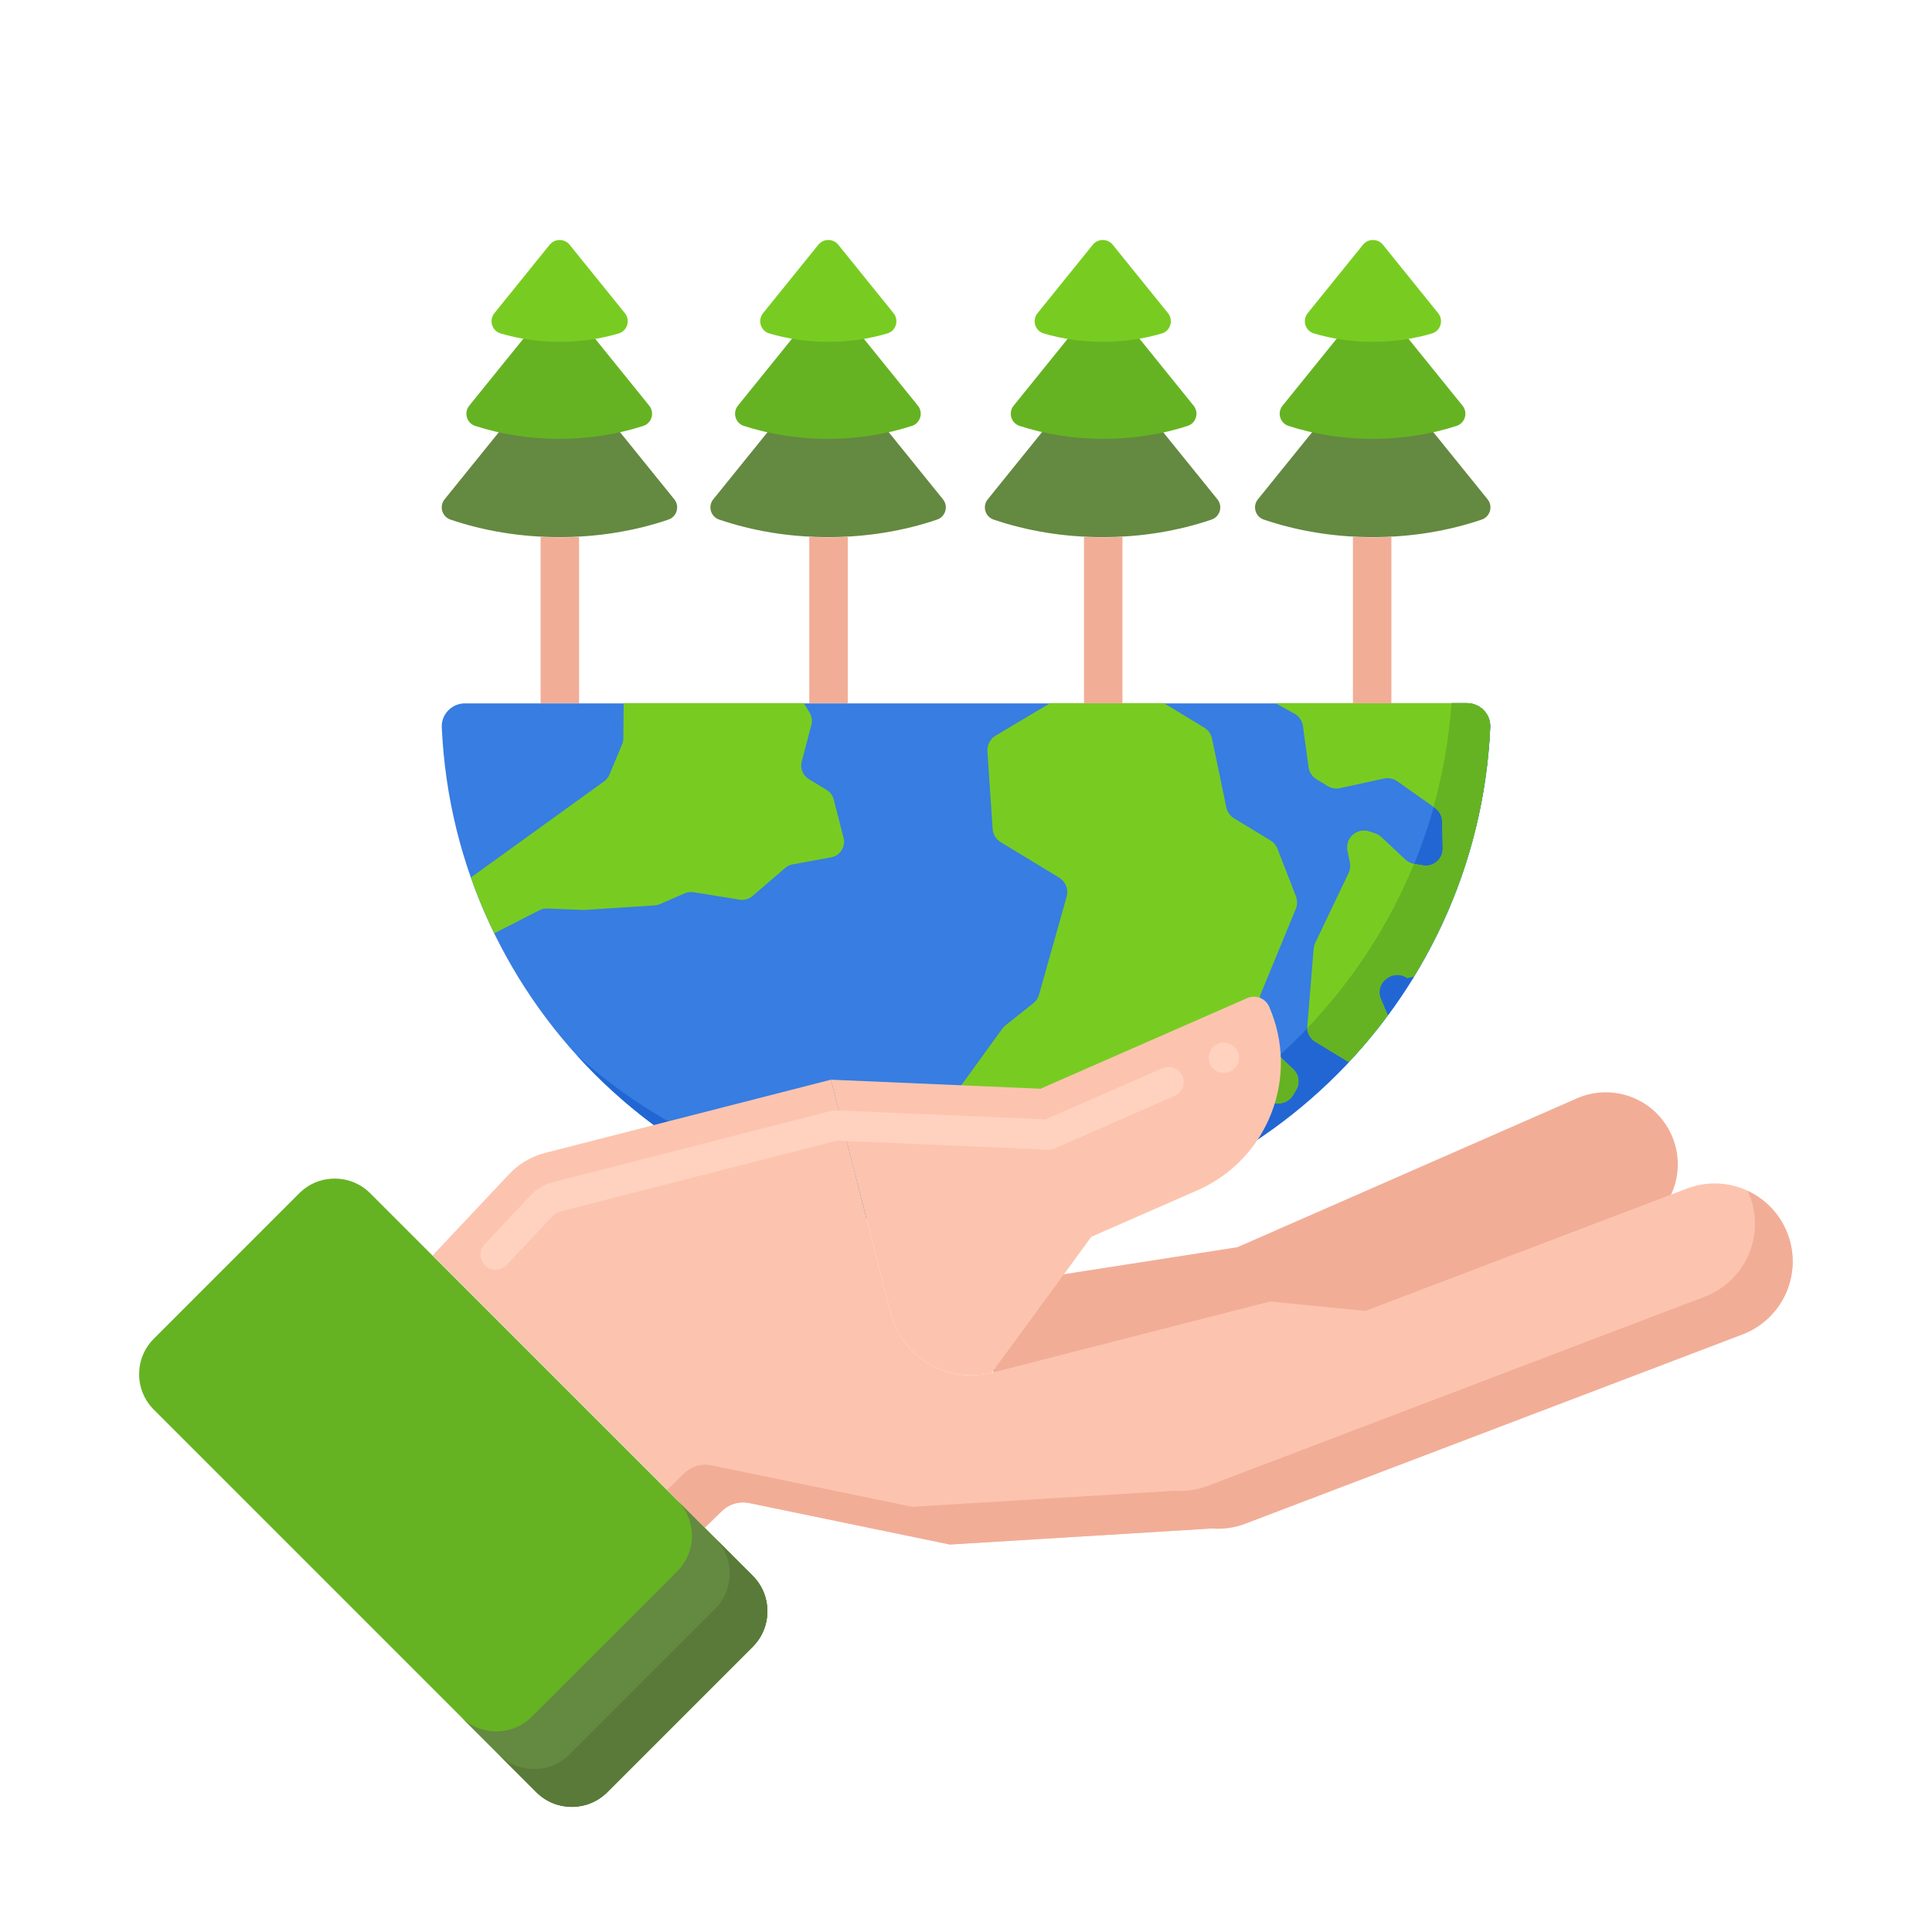 <svg width="60" height="60" viewBox="0 0 60 60" fill="none" xmlns="http://www.w3.org/2000/svg">
<path d="M45.562 21.844C45.969 21.844 46.299 22.183 46.281 22.59C45.891 31.244 38.751 38.141 30 38.141C21.25 38.141 14.11 31.244 13.72 22.59C13.701 22.183 14.031 21.844 14.438 21.844H45.562Z" fill="#377DE2"/>
<path d="M45.562 21.836H45.085C44.484 30.29 37.436 36.961 28.829 36.961C24.627 36.961 20.796 35.371 17.906 32.76C20.889 36.059 25.203 38.133 30.001 38.133C38.752 38.133 45.892 31.236 46.282 22.582C46.3 22.175 45.97 21.836 45.562 21.836Z" fill="#2266D3"/>
<path d="M39.609 21.836L40.2 22.163C40.344 22.243 40.443 22.387 40.465 22.551L40.638 23.824C40.659 23.98 40.75 24.119 40.886 24.201L41.232 24.412C41.347 24.482 41.484 24.505 41.616 24.476L42.979 24.179C43.123 24.148 43.273 24.178 43.393 24.263L44.569 25.093C44.705 25.189 44.787 25.344 44.791 25.51L44.808 26.347C44.815 26.676 44.522 26.93 44.198 26.876L43.918 26.829C43.816 26.812 43.721 26.765 43.645 26.695L42.902 25.997C42.847 25.946 42.782 25.907 42.712 25.883L42.528 25.821C42.143 25.691 41.763 26.028 41.847 26.426L41.921 26.78C41.945 26.892 41.931 27.01 41.881 27.114L40.846 29.28C40.819 29.337 40.802 29.399 40.797 29.463L40.6 31.861C40.583 32.059 40.681 32.249 40.85 32.352L41.889 32.983C42.303 32.541 42.693 32.076 43.057 31.59C43.064 31.58 43.072 31.57 43.079 31.56C43.086 31.551 43.093 31.542 43.099 31.533L42.883 31.021C42.781 30.779 42.873 30.498 43.1 30.364L43.13 30.347C43.315 30.238 43.54 30.255 43.704 30.374C43.785 30.355 43.831 30.344 43.911 30.325C44.704 29.026 45.293 27.66 45.688 26.264C45.691 26.255 45.693 26.246 45.696 26.237C45.701 26.219 45.706 26.201 45.711 26.183C46.029 25.03 46.224 23.825 46.28 22.584C46.299 22.176 45.969 21.836 45.561 21.836L39.609 21.836Z" fill="#78CC21"/>
<path d="M45.575 21.836C45.568 21.836 45.562 21.836 45.556 21.836H45.078C44.999 22.945 44.809 24.024 44.519 25.061C44.677 25.157 44.783 25.323 44.785 25.51L44.803 26.347C44.81 26.676 44.517 26.93 44.193 26.876L43.913 26.829C43.132 28.74 41.999 30.468 40.594 31.935C40.604 32.105 40.697 32.262 40.845 32.352L41.884 32.983C42.315 32.523 42.719 32.039 43.094 31.533L42.878 31.021C42.66 30.535 43.286 30.061 43.699 30.374C43.779 30.355 43.825 30.344 43.906 30.325C45.034 28.468 45.748 26.525 46.087 24.429C46.167 23.928 46.223 23.423 46.257 22.917C46.264 22.806 46.27 22.695 46.275 22.584C46.293 22.183 45.974 21.847 45.575 21.836Z" fill="#65B322"/>
<path d="M30.92 22.846C30.75 22.947 30.652 23.135 30.665 23.332L30.827 25.741C30.838 25.911 30.932 26.066 31.078 26.154L32.893 27.256C33.094 27.378 33.189 27.62 33.126 27.846L32.268 30.889C32.239 30.995 32.176 31.089 32.09 31.157L31.224 31.846C31.187 31.876 31.154 31.91 31.126 31.949L29.325 34.434C29.275 34.504 29.243 34.584 29.231 34.669L29.091 35.653C29.058 35.885 29.183 36.111 29.398 36.206L30.725 36.794C30.86 36.854 31.014 36.854 31.149 36.794L33.112 35.931C33.148 35.915 33.187 35.903 33.227 35.895L34.699 35.621C34.788 35.604 34.871 35.565 34.94 35.507L36.5 34.195C36.605 34.108 36.738 34.064 36.874 34.073L39.669 34.265C39.865 34.279 40.051 34.182 40.153 34.014L40.25 33.855C40.379 33.643 40.341 33.37 40.16 33.2L39.636 32.709C39.565 32.642 39.514 32.558 39.489 32.465L39.139 31.192C39.109 31.08 39.116 30.961 39.16 30.853L40.243 28.224C40.294 28.099 40.295 27.96 40.247 27.834L39.673 26.359C39.631 26.251 39.555 26.16 39.457 26.101L38.325 25.414C38.201 25.338 38.113 25.215 38.084 25.072L37.641 22.939C37.611 22.797 37.524 22.673 37.399 22.597L36.145 21.836H32.615L30.92 22.846Z" fill="#78CC21"/>
<path d="M39.665 34.268C39.861 34.281 40.048 34.184 40.15 34.017L40.246 33.857C40.375 33.645 40.337 33.372 40.157 33.203L39.715 32.789C39.168 33.281 38.587 33.737 37.977 34.152L39.665 34.268Z" fill="#65B322"/>
<path d="M19.358 22.931C19.358 22.994 19.345 23.057 19.32 23.116L18.925 24.06C18.89 24.143 18.833 24.215 18.759 24.268L14.625 27.251C14.832 27.841 15.074 28.42 15.349 28.985L16.752 28.268C16.827 28.23 16.91 28.212 16.994 28.215L18.121 28.259C18.138 28.259 18.155 28.259 18.172 28.258L20.335 28.117C20.391 28.113 20.447 28.1 20.498 28.077L21.266 27.743C21.352 27.706 21.447 27.694 21.54 27.709L22.97 27.94C23.113 27.963 23.258 27.922 23.368 27.828L24.386 26.954C24.452 26.898 24.532 26.86 24.617 26.844L25.811 26.625C26.091 26.574 26.269 26.297 26.198 26.021L25.892 24.828C25.86 24.704 25.781 24.597 25.672 24.531L25.118 24.195C24.933 24.082 24.843 23.861 24.898 23.651L25.198 22.512C25.232 22.383 25.212 22.246 25.143 22.132L24.962 21.836H19.369L19.358 22.931Z" fill="#78CC21"/>
<path d="M22.151 15.507C21.977 15.723 22.071 16.046 22.333 16.136C23.358 16.485 24.506 16.681 25.718 16.681C26.93 16.681 28.078 16.485 29.103 16.136C29.365 16.046 29.459 15.723 29.285 15.507L26.028 11.476C25.868 11.279 25.567 11.279 25.408 11.476L22.151 15.507Z" fill="#648940"/>
<path d="M22.917 12.598C22.742 12.815 22.837 13.142 23.102 13.227C23.897 13.485 24.781 13.629 25.711 13.629C26.642 13.629 27.525 13.485 28.32 13.227C28.585 13.142 28.681 12.815 28.506 12.598L26.021 9.523C25.862 9.326 25.561 9.326 25.401 9.523L22.917 12.598Z" fill="#65B322"/>
<path d="M23.698 9.725C23.522 9.943 23.619 10.275 23.889 10.355C24.454 10.523 25.073 10.616 25.724 10.616C26.374 10.616 26.994 10.523 27.559 10.355C27.828 10.275 27.926 9.943 27.749 9.725L26.034 7.601C25.874 7.404 25.573 7.404 25.414 7.601L23.698 9.725Z" fill="#78CC21"/>
<path d="M26.328 21.839V16.672C26.131 16.682 25.932 16.688 25.73 16.688C25.529 16.688 25.33 16.682 25.133 16.672V21.839H26.328Z" fill="#F2AD97"/>
<path d="M30.675 15.507C30.5 15.723 30.594 16.046 30.857 16.136C31.881 16.485 33.029 16.681 34.241 16.681C35.454 16.681 36.602 16.485 37.626 16.136C37.889 16.046 37.982 15.723 37.808 15.507L34.551 11.476C34.392 11.279 34.091 11.279 33.931 11.476L30.675 15.507Z" fill="#648940"/>
<path d="M31.48 12.598C31.304 12.815 31.4 13.142 31.665 13.227C32.46 13.485 33.343 13.629 34.274 13.629C35.204 13.629 36.088 13.485 36.883 13.227C37.148 13.142 37.243 12.815 37.068 12.598L34.584 9.523C34.424 9.326 34.123 9.326 33.964 9.523L31.48 12.598Z" fill="#65B322"/>
<path d="M32.222 9.725C32.045 9.943 32.143 10.275 32.412 10.355C32.977 10.523 33.597 10.616 34.247 10.616C34.898 10.616 35.518 10.523 36.083 10.355C36.352 10.275 36.449 9.943 36.273 9.725L34.557 7.601C34.398 7.404 34.097 7.404 33.938 7.601L32.222 9.725Z" fill="#78CC21"/>
<path d="M34.859 21.839V16.672C34.662 16.682 34.463 16.688 34.262 16.688C34.061 16.688 33.861 16.682 33.664 16.672V21.839H34.859Z" fill="#F2AD97"/>
<path d="M13.807 15.507C13.633 15.723 13.727 16.046 13.989 16.136C15.014 16.485 16.162 16.681 17.374 16.681C18.586 16.681 19.734 16.485 20.759 16.136C21.021 16.046 21.115 15.723 20.941 15.507L17.684 11.476C17.525 11.279 17.224 11.279 17.065 11.476L13.807 15.507Z" fill="#648940"/>
<path d="M14.573 12.598C14.398 12.815 14.493 13.142 14.758 13.227C15.553 13.485 16.437 13.629 17.367 13.629C18.298 13.629 19.182 13.485 19.977 13.227C20.242 13.142 20.337 12.815 20.162 12.598L17.677 9.523C17.518 9.326 17.217 9.326 17.058 9.523L14.573 12.598Z" fill="#65B322"/>
<path d="M15.355 9.725C15.178 9.943 15.276 10.275 15.545 10.355C16.11 10.523 16.73 10.616 17.38 10.616C18.03 10.616 18.65 10.523 19.215 10.355C19.485 10.275 19.582 9.943 19.406 9.725L17.69 7.601C17.531 7.404 17.23 7.404 17.07 7.601L15.355 9.725Z" fill="#78CC21"/>
<path d="M17.984 21.839V16.672C17.787 16.682 17.588 16.688 17.387 16.688C17.186 16.688 16.986 16.682 16.789 16.672V21.839H17.984Z" fill="#F2AD97"/>
<path d="M39.065 15.507C38.891 15.723 38.985 16.046 39.247 16.136C40.272 16.485 41.42 16.681 42.632 16.681C43.844 16.681 44.992 16.485 46.017 16.136C46.279 16.046 46.373 15.723 46.199 15.507L42.942 11.476C42.782 11.279 42.481 11.279 42.322 11.476L39.065 15.507Z" fill="#648940"/>
<path d="M39.831 12.598C39.656 12.815 39.751 13.142 40.016 13.227C40.811 13.485 41.695 13.629 42.625 13.629C43.556 13.629 44.439 13.485 45.234 13.227C45.499 13.142 45.595 12.815 45.42 12.598L42.935 9.523C42.776 9.326 42.475 9.326 42.316 9.523L39.831 12.598Z" fill="#65B322"/>
<path d="M40.612 9.725C40.436 9.943 40.533 10.275 40.803 10.355C41.368 10.523 41.988 10.616 42.638 10.616C43.288 10.616 43.908 10.523 44.473 10.355C44.742 10.275 44.84 9.943 44.663 9.725L42.948 7.601C42.788 7.404 42.487 7.404 42.328 7.601L40.612 9.725Z" fill="#78CC21"/>
<path d="M43.211 21.839V16.672C43.014 16.682 42.814 16.688 42.613 16.688C42.412 16.688 42.213 16.682 42.016 16.672V21.839H43.211Z" fill="#F2AD97"/>
<path d="M32.784 46.091L29.469 40.128L38.428 38.733L48.971 34.111C50.102 33.615 51.421 34.13 51.917 35.261C52.413 36.392 51.898 37.711 50.767 38.207L32.784 46.091Z" fill="#F2AD97"/>
<path d="M38.672 47.318L54.112 41.441C55.264 41.002 55.903 39.769 55.597 38.575C55.239 37.174 53.74 36.398 52.389 36.912L42.405 40.712L39.446 40.419L30.801 42.632C29.419 42.986 28.013 42.152 27.659 40.77L25.805 33.531L16.933 35.803C16.502 35.913 16.111 36.144 15.807 36.468L13.438 38.986L21.89 47.439L22.423 46.923C22.646 46.707 22.961 46.615 23.265 46.678L29.501 47.966L37.629 47.468C37.973 47.494 38.328 47.449 38.672 47.318Z" fill="#FCC4AE"/>
<path d="M55.598 38.577C55.409 37.84 54.904 37.279 54.273 36.984C54.335 37.117 54.388 37.257 54.426 37.405C54.731 38.598 54.092 39.831 52.941 40.27L37.501 46.147C37.157 46.278 36.802 46.323 36.458 46.297L28.33 46.795L22.094 45.507C21.79 45.444 21.474 45.535 21.252 45.752L20.719 46.268L21.891 47.44L22.423 46.923C22.646 46.707 22.962 46.616 23.266 46.679L29.502 47.967L37.629 47.468C37.974 47.495 38.328 47.45 38.672 47.319L54.112 41.441C55.264 41.003 55.903 39.77 55.598 38.577Z" fill="#F2AD97"/>
<path d="M29.047 40.534L27.102 36.096L38.734 30.997C38.995 30.882 39.3 31.001 39.414 31.262C40.374 33.452 39.377 36.005 37.188 36.965L29.047 40.534Z" fill="#FCC4AE"/>
<path d="M18.86 55.658L23.377 51.141C23.985 50.533 23.985 49.546 23.377 48.938L11.497 37.058C10.888 36.45 9.902 36.45 9.294 37.058L4.777 41.575C4.168 42.183 4.168 43.17 4.777 43.778L16.657 55.658C17.265 56.267 18.252 56.267 18.86 55.658Z" fill="#65B322"/>
<path d="M23.377 48.938L21.033 46.594C21.641 47.202 21.641 48.189 21.033 48.797L16.516 53.314C15.907 53.922 14.921 53.922 14.312 53.314L16.656 55.658C17.265 56.266 18.251 56.266 18.86 55.658L23.377 51.141C23.985 50.532 23.985 49.546 23.377 48.938Z" fill="#648940"/>
<path d="M23.377 48.938L22.205 47.766C22.813 48.374 22.813 49.361 22.205 49.969L17.688 54.486C17.079 55.094 16.093 55.094 15.484 54.486L16.656 55.658C17.265 56.266 18.251 56.266 18.86 55.658L23.377 51.141C23.985 50.532 23.985 49.546 23.377 48.938Z" fill="#5A7A39"/>
<path d="M33.897 38.403L32.305 33.811L25.805 33.531L27.658 40.77C28.012 42.152 29.419 42.986 30.801 42.632L33.897 38.403Z" fill="#FCC4AE"/>
<path d="M15.391 39.433C15.271 39.433 15.159 39.386 15.07 39.303C14.978 39.219 14.927 39.102 14.922 38.978C14.92 38.851 14.964 38.734 15.051 38.642L16.485 37.117C16.668 36.922 16.9 36.784 17.16 36.718L25.832 34.496L25.966 34.485L32.477 34.763L36.102 33.175C36.334 33.071 36.618 33.186 36.719 33.416C36.822 33.653 36.714 33.929 36.478 34.032L32.753 35.666C32.69 35.694 32.615 35.708 32.547 35.703L25.996 35.422L17.392 37.625C17.308 37.646 17.231 37.693 17.167 37.759L15.735 39.282C15.733 39.282 15.733 39.285 15.733 39.285C15.644 39.379 15.52 39.433 15.391 39.433ZM38.008 33.32C37.82 33.32 37.651 33.21 37.576 33.039C37.474 32.802 37.583 32.526 37.818 32.42C38.05 32.319 38.336 32.432 38.437 32.661C38.54 32.898 38.432 33.177 38.195 33.28C38.134 33.306 38.071 33.32 38.008 33.32Z" fill="#FFD2C0"/>
</svg>
